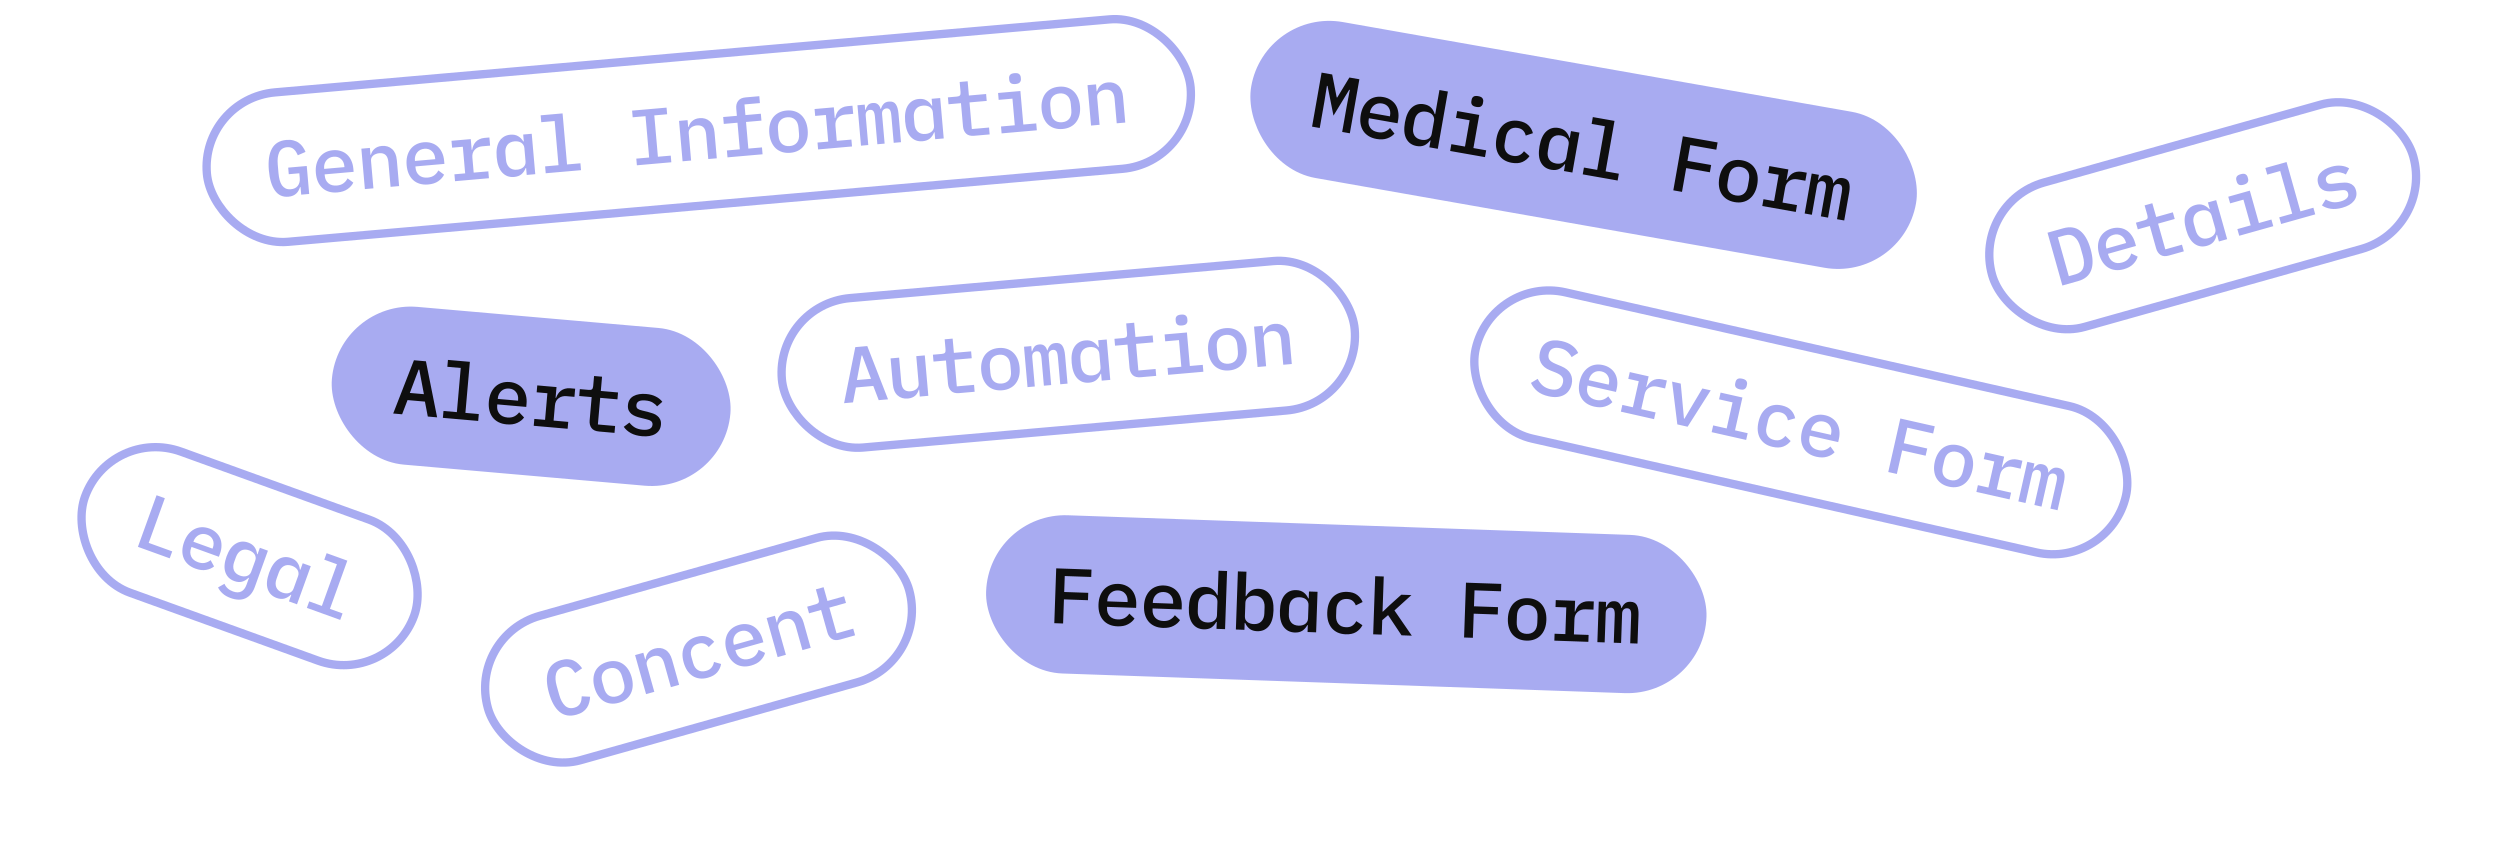 <svg width="600" height="204" viewBox="0 0 600 204" fill="none" xmlns="http://www.w3.org/2000/svg">
<rect x="48.083" y="23.739" width="237" height="36" rx="18" transform="rotate(-5 48.083 23.739)" stroke="#A8ABF1" stroke-width="2"/>
<path d="M72.132 44.913L72.001 44.924C71.911 45.197 71.796 45.466 71.655 45.731C71.525 45.982 71.35 46.212 71.128 46.421C70.919 46.629 70.656 46.803 70.341 46.944C70.025 47.086 69.654 47.175 69.228 47.212C67.862 47.332 66.784 46.839 65.993 45.734C65.202 44.629 64.713 43.012 64.527 40.882C64.332 38.652 64.577 36.914 65.264 35.667C65.95 34.42 67.107 33.725 68.736 33.583C69.375 33.527 69.94 33.566 70.431 33.7C70.936 33.832 71.37 34.034 71.734 34.305C72.098 34.564 72.41 34.884 72.67 35.265C72.93 35.634 73.148 36.031 73.324 36.458L71.482 37.263C71.356 36.983 71.22 36.724 71.073 36.484C70.924 36.232 70.748 36.014 70.542 35.83C70.349 35.645 70.116 35.507 69.843 35.418C69.583 35.327 69.271 35.297 68.908 35.329C67.993 35.409 67.36 35.824 67.009 36.575C66.67 37.311 66.553 38.281 66.658 39.484L66.84 41.57C66.893 42.171 66.985 42.718 67.117 43.212C67.248 43.705 67.43 44.125 67.662 44.471C67.906 44.803 68.2 45.055 68.543 45.227C68.899 45.398 69.314 45.462 69.791 45.421C70.555 45.354 71.118 45.077 71.479 44.591C71.852 44.092 72.007 43.485 71.945 42.77L71.841 41.587L69.304 41.809L69.166 40.23L73.62 39.84L74.207 46.549L72.29 46.717L72.132 44.913ZM80.966 46.185C80.227 46.25 79.552 46.189 78.942 46.002C78.333 45.816 77.808 45.521 77.369 45.117C76.93 44.714 76.577 44.215 76.31 43.619C76.042 43.012 75.874 42.319 75.806 41.543C75.739 40.766 75.784 40.055 75.942 39.41C76.113 38.764 76.373 38.205 76.723 37.732C77.084 37.246 77.537 36.859 78.079 36.572C78.623 36.284 79.239 36.111 79.928 36.05C80.604 35.991 81.228 36.056 81.8 36.246C82.371 36.423 82.87 36.708 83.295 37.1C83.721 37.492 84.06 37.974 84.312 38.545C84.576 39.115 84.74 39.757 84.802 40.472L84.87 41.242L77.916 41.85L77.944 42.17C78.011 42.934 78.304 43.54 78.823 43.987C79.341 44.421 80.019 44.602 80.859 44.528C81.485 44.473 82.006 44.295 82.421 43.994C82.848 43.679 83.18 43.283 83.416 42.808L84.793 43.824C84.516 44.416 84.057 44.936 83.414 45.384C82.784 45.83 81.968 46.097 80.966 46.185ZM80.064 37.61C79.701 37.642 79.368 37.734 79.066 37.887C78.776 38.038 78.529 38.243 78.324 38.501C78.131 38.745 77.985 39.029 77.887 39.353C77.79 39.678 77.757 40.028 77.79 40.403L77.801 40.535L82.669 40.109L82.652 39.921C82.585 39.157 82.313 38.569 81.835 38.156C81.368 37.73 80.778 37.548 80.064 37.61ZM87.572 45.38L86.724 35.683L88.772 35.504L88.917 37.157L89.011 37.149C89.089 36.89 89.194 36.641 89.325 36.402C89.466 36.15 89.643 35.932 89.854 35.75C90.065 35.555 90.316 35.394 90.608 35.267C90.9 35.141 91.246 35.06 91.647 35.025C92.624 34.94 93.441 35.19 94.099 35.776C94.756 36.363 95.136 37.245 95.239 38.422L95.785 44.661L93.736 44.841L93.217 38.902C93.082 37.361 92.344 36.649 91.004 36.767C90.741 36.79 90.487 36.85 90.243 36.947C89.998 37.031 89.781 37.151 89.593 37.307C89.405 37.462 89.257 37.652 89.15 37.876C89.056 38.098 89.021 38.348 89.045 38.623L89.621 45.201L87.572 45.38ZM102.75 44.279C102.011 44.344 101.337 44.283 100.727 44.096C100.118 43.91 99.593 43.615 99.154 43.212C98.715 42.808 98.362 42.309 98.095 41.714C97.827 41.106 97.659 40.413 97.591 39.637C97.523 38.86 97.568 38.149 97.727 37.504C97.897 36.858 98.158 36.298 98.508 35.826C98.869 35.34 99.321 34.953 99.864 34.666C100.407 34.379 101.023 34.205 101.712 34.144C102.389 34.085 103.013 34.151 103.585 34.34C104.156 34.518 104.654 34.802 105.08 35.194C105.506 35.586 105.845 36.068 106.097 36.639C106.361 37.209 106.525 37.852 106.587 38.566L106.654 39.336L99.701 39.944L99.729 40.264C99.796 41.028 100.089 41.634 100.608 42.081C101.125 42.515 101.804 42.696 102.643 42.622C103.27 42.567 103.791 42.389 104.206 42.088C104.633 41.773 104.965 41.378 105.201 40.903L106.577 41.918C106.301 42.511 105.841 43.03 105.199 43.478C104.569 43.925 103.753 44.191 102.75 44.279ZM101.849 35.704C101.485 35.736 101.153 35.828 100.85 35.981C100.561 36.133 100.313 36.337 100.109 36.595C99.915 36.839 99.77 37.123 99.672 37.447C99.574 37.772 99.542 38.122 99.575 38.497L99.586 38.629L104.453 38.203L104.437 38.015C104.37 37.251 104.098 36.663 103.62 36.25C103.153 35.824 102.563 35.642 101.849 35.704ZM109.062 41.833L111.637 41.608L111.078 35.219L108.503 35.444L108.358 33.79L112.981 33.386L113.207 35.96L113.319 35.95C113.377 35.605 113.474 35.268 113.61 34.94C113.745 34.613 113.928 34.325 114.159 34.078C114.389 33.818 114.679 33.603 115.031 33.434C115.381 33.252 115.8 33.139 116.289 33.096L117.454 32.994L117.625 34.949L115.708 35.117C114.956 35.182 114.362 35.462 113.926 35.954C113.488 36.434 113.302 37.05 113.368 37.802L113.685 41.429L117.199 41.121L117.344 42.775L109.207 43.487L109.062 41.833ZM126.269 40.328L126.156 40.338C125.919 40.952 125.578 41.449 125.131 41.829C124.684 42.196 124.103 42.411 123.389 42.474C122.249 42.573 121.303 42.227 120.552 41.434C119.801 40.641 119.352 39.406 119.205 37.727C119.058 36.048 119.286 34.753 119.888 33.842C120.49 32.931 121.361 32.425 122.501 32.326C123.215 32.263 123.825 32.38 124.331 32.677C124.835 32.961 125.257 33.385 125.597 33.948L125.71 33.938L125.565 32.285L127.613 32.106L128.462 41.803L126.413 41.982L126.269 40.328ZM124.088 40.727C124.389 40.701 124.667 40.639 124.924 40.54C125.18 40.442 125.402 40.309 125.59 40.141C125.777 39.973 125.918 39.778 126.012 39.555C126.117 39.319 126.157 39.05 126.131 38.749L125.848 35.517C125.822 35.216 125.736 34.965 125.593 34.763C125.46 34.547 125.287 34.373 125.073 34.24C124.86 34.108 124.618 34.015 124.348 33.963C124.079 33.911 123.794 33.898 123.493 33.924C122.716 33.992 122.136 34.283 121.751 34.796C121.38 35.308 121.228 35.959 121.297 36.748L121.435 38.327C121.504 39.116 121.766 39.731 122.222 40.171C122.689 40.61 123.311 40.795 124.088 40.727ZM130.828 39.929L134.042 39.648L133.114 29.049L129.901 29.33L129.756 27.676L135.018 27.216L136.09 39.469L139.303 39.188L139.448 40.841L130.973 41.583L130.828 39.929ZM152.851 39.669L152.712 38.071L155.794 37.802L154.925 27.879L151.843 28.149L151.704 26.552L159.972 25.828L160.112 27.425L157.03 27.695L157.898 37.618L160.98 37.348L161.12 38.945L152.851 39.669ZM163.819 38.709L162.97 29.012L165.019 28.833L165.164 30.487L165.258 30.479C165.336 30.219 165.44 29.97 165.571 29.732C165.713 29.479 165.89 29.262 166.101 29.079C166.311 28.884 166.562 28.723 166.854 28.597C167.146 28.47 167.492 28.389 167.893 28.354C168.87 28.269 169.688 28.519 170.345 29.106C171.002 29.692 171.382 30.574 171.485 31.752L172.031 37.991L169.983 38.17L169.463 32.231C169.328 30.691 168.591 29.979 167.25 30.096C166.987 30.119 166.734 30.179 166.49 30.276C166.245 30.361 166.028 30.481 165.839 30.636C165.651 30.791 165.503 30.981 165.397 31.205C165.303 31.428 165.268 31.677 165.292 31.953L165.867 38.53L163.819 38.709ZM174.454 36.112L177.555 35.841L176.996 29.452L173.707 29.739L173.562 28.086L176.851 27.798L176.698 26.05C176.634 25.323 176.783 24.717 177.145 24.231C177.505 23.732 178.111 23.446 178.963 23.371L182.233 23.085L182.378 24.739L178.676 25.063L178.899 27.619L182.601 27.295L182.746 28.948L179.044 29.272L179.603 35.662L182.873 35.376L183.017 37.029L174.598 37.766L174.454 36.112ZM189.682 36.674C188.968 36.736 188.313 36.674 187.716 36.486C187.131 36.297 186.619 36.001 186.18 35.598C185.753 35.193 185.406 34.687 185.138 34.079C184.87 33.471 184.702 32.779 184.634 32.002C184.566 31.226 184.612 30.515 184.77 29.87C184.928 29.225 185.182 28.666 185.532 28.194C185.895 27.72 186.347 27.34 186.89 27.052C187.446 26.764 188.081 26.588 188.795 26.526C189.509 26.463 190.158 26.526 190.743 26.715C191.34 26.903 191.852 27.199 192.279 27.603C192.718 28.007 193.071 28.512 193.339 29.12C193.607 29.728 193.775 30.42 193.843 31.197C193.911 31.974 193.866 32.684 193.707 33.33C193.549 33.975 193.289 34.534 192.926 35.008C192.576 35.48 192.124 35.86 191.568 36.149C191.025 36.436 190.397 36.611 189.682 36.674ZM189.541 35.057C190.293 34.992 190.868 34.714 191.267 34.225C191.678 33.722 191.843 33.019 191.764 32.117L191.636 30.651C191.557 29.749 191.273 29.093 190.782 28.681C190.303 28.256 189.688 28.076 188.936 28.142C188.184 28.208 187.603 28.492 187.193 28.995C186.794 29.484 186.634 30.18 186.713 31.082L186.841 32.548C186.92 33.45 187.199 34.114 187.678 34.539C188.168 34.95 188.789 35.123 189.541 35.057ZM196.201 34.21L198.775 33.984L198.216 27.595L195.642 27.82L195.497 26.166L200.12 25.762L200.345 28.337L200.458 28.327C200.516 27.981 200.613 27.644 200.748 27.317C200.884 26.989 201.067 26.702 201.298 26.454C201.528 26.194 201.818 25.98 202.169 25.81C202.52 25.628 202.939 25.515 203.428 25.473L204.593 25.371L204.764 27.325L202.847 27.493C202.095 27.559 201.501 27.838 201.064 28.331C200.627 28.811 200.441 29.427 200.507 30.178L200.824 33.805L204.338 33.498L204.483 35.152L196.346 35.864L196.201 34.21ZM206.637 34.963L205.788 25.266L207.536 25.113L207.646 26.372L207.74 26.364C207.854 25.938 208.036 25.568 208.287 25.256C208.55 24.942 208.944 24.763 209.471 24.717C209.984 24.672 210.391 24.781 210.692 25.045C211.005 25.296 211.22 25.662 211.338 26.144L211.413 26.137C211.55 25.684 211.762 25.293 212.049 24.965C212.334 24.624 212.772 24.428 213.361 24.376C214.112 24.311 214.655 24.528 214.989 25.029C215.336 25.529 215.554 26.287 215.643 27.301L216.24 34.123L214.492 34.276L213.918 27.717C213.859 27.041 213.737 26.584 213.552 26.348C213.366 26.099 213.092 25.991 212.728 26.022C212.402 26.051 212.137 26.188 211.931 26.433C211.737 26.665 211.659 27 211.697 27.438L212.312 34.467L210.564 34.62L209.99 28.061C209.931 27.384 209.809 26.928 209.624 26.692C209.451 26.442 209.183 26.333 208.819 26.364C208.481 26.394 208.209 26.531 208.003 26.777C207.809 27.008 207.731 27.343 207.769 27.782L208.384 34.81L206.637 34.963ZM224.3 31.751L224.187 31.761C223.95 32.375 223.609 32.872 223.162 33.252C222.715 33.62 222.134 33.834 221.42 33.897C220.28 33.997 219.334 33.65 218.583 32.858C217.832 32.065 217.383 30.829 217.236 29.15C217.089 27.471 217.317 26.176 217.919 25.265C218.521 24.354 219.392 23.849 220.532 23.749C221.246 23.686 221.856 23.804 222.362 24.1C222.866 24.384 223.288 24.808 223.628 25.372L223.741 25.362L223.596 23.708L225.645 23.529L226.493 33.226L224.445 33.405L224.3 31.751ZM222.119 32.151C222.42 32.124 222.698 32.062 222.955 31.964C223.212 31.866 223.433 31.733 223.621 31.565C223.808 31.397 223.949 31.201 224.043 30.979C224.148 30.742 224.188 30.474 224.162 30.173L223.879 26.941C223.853 26.64 223.768 26.389 223.624 26.186C223.491 25.971 223.318 25.797 223.104 25.664C222.891 25.531 222.649 25.439 222.38 25.386C222.11 25.334 221.825 25.321 221.524 25.348C220.747 25.416 220.167 25.706 219.782 26.22C219.411 26.732 219.259 27.383 219.328 28.172L219.466 29.75C219.535 30.54 219.798 31.154 220.253 31.594C220.72 32.033 221.342 32.218 222.119 32.151ZM233.815 32.585C232.963 32.66 232.317 32.489 231.876 32.073C231.435 31.645 231.182 31.067 231.119 30.341L230.63 24.759L227.642 25.021L227.498 23.367L229.621 23.181C229.985 23.149 230.235 23.058 230.374 22.907C230.511 22.743 230.563 22.474 230.53 22.098L230.318 19.674L232.235 19.506L232.534 22.926L236.668 22.564L236.813 24.218L232.679 24.58L233.238 30.969L237.372 30.608L237.517 32.261L233.815 32.585ZM243.723 20.167C243.197 20.213 242.818 20.139 242.586 19.945C242.367 19.749 242.244 19.495 242.216 19.182L242.182 18.787C242.155 18.474 242.232 18.202 242.414 17.972C242.608 17.74 242.962 17.602 243.476 17.557C244.002 17.511 244.374 17.585 244.593 17.781C244.825 17.975 244.955 18.229 244.982 18.542L245.017 18.937C245.044 19.25 244.96 19.523 244.766 19.754C244.584 19.985 244.237 20.122 243.723 20.167ZM240.24 30.357L243.548 30.067L242.989 23.678L239.681 23.967L239.536 22.314L244.892 21.845L245.596 29.888L248.697 29.617L248.841 31.271L240.385 32.011L240.24 30.357ZM255.037 30.956C254.322 31.018 253.667 30.956 253.07 30.768C252.485 30.579 251.973 30.283 251.534 29.88C251.107 29.476 250.76 28.969 250.492 28.362C250.224 27.754 250.056 27.061 249.988 26.285C249.92 25.508 249.966 24.797 250.124 24.152C250.282 23.507 250.536 22.948 250.886 22.476C251.249 22.002 251.701 21.622 252.244 21.334C252.8 21.046 253.435 20.87 254.149 20.808C254.863 20.745 255.512 20.809 256.097 20.997C256.694 21.185 257.206 21.481 257.633 21.886C258.072 22.289 258.425 22.794 258.693 23.402C258.961 24.01 259.129 24.702 259.197 25.479C259.265 26.256 259.22 26.967 259.061 27.612C258.903 28.257 258.643 28.816 258.28 29.29C257.93 29.762 257.478 30.143 256.922 30.431C256.379 30.718 255.751 30.893 255.037 30.956ZM254.895 29.34C255.647 29.274 256.222 28.996 256.621 28.507C257.032 28.004 257.197 27.302 257.119 26.399L256.99 24.934C256.911 24.032 256.627 23.375 256.136 22.963C255.657 22.538 255.042 22.358 254.29 22.424C253.538 22.49 252.957 22.774 252.547 23.277C252.148 23.767 251.988 24.462 252.067 25.364L252.195 26.83C252.274 27.732 252.553 28.396 253.032 28.821C253.522 29.233 254.143 29.405 254.895 29.34ZM261.85 30.133L261.002 20.436L263.05 20.256L263.195 21.91L263.289 21.902C263.367 21.643 263.471 21.394 263.602 21.155C263.744 20.903 263.921 20.685 264.132 20.503C264.342 20.308 264.593 20.147 264.885 20.02C265.177 19.894 265.523 19.813 265.924 19.778C266.901 19.692 267.719 19.943 268.376 20.529C269.033 21.115 269.413 21.997 269.516 23.175L270.062 29.414L268.014 29.593L267.494 23.655C267.36 22.114 266.622 21.402 265.281 21.519C265.018 21.542 264.765 21.602 264.521 21.7C264.276 21.784 264.059 21.904 263.87 22.059C263.682 22.215 263.535 22.404 263.428 22.628C263.334 22.851 263.299 23.1 263.323 23.376L263.898 29.953L261.85 30.133Z" fill="#A8ABF1"/>
<rect x="186.083" y="73.111" width="138" height="36" rx="18" transform="rotate(-5 186.083 73.111)" stroke="#A8ABF1" stroke-width="2"/>
<path d="M210.891 96.036L209.59 92.628L205.418 92.993L204.727 96.575L202.585 96.763L205.271 83.31L208.146 83.058L213.128 95.84L210.891 96.036ZM206.923 85.305L206.772 85.319L205.659 91.21L209.042 90.915L206.923 85.305ZM220.605 93.52L220.511 93.528C220.433 93.787 220.323 94.043 220.181 94.295C220.05 94.534 219.88 94.751 219.67 94.946C219.459 95.129 219.207 95.283 218.915 95.41C218.623 95.536 218.277 95.617 217.876 95.652C216.899 95.738 216.081 95.487 215.424 94.901C214.767 94.314 214.387 93.433 214.284 92.255L213.738 86.016L215.786 85.837L216.306 91.775C216.441 93.316 217.178 94.028 218.519 93.91C218.782 93.888 219.036 93.834 219.281 93.749C219.525 93.652 219.741 93.526 219.93 93.371C220.118 93.215 220.26 93.032 220.355 92.822C220.462 92.598 220.502 92.342 220.477 92.054L219.902 85.476L221.95 85.297L222.798 94.994L220.75 95.173L220.605 93.52ZM230.214 94.345C229.362 94.42 228.716 94.249 228.276 93.833C227.834 93.405 227.582 92.827 227.518 92.101L227.03 86.519L224.042 86.781L223.897 85.127L226.021 84.941C226.384 84.909 226.635 84.818 226.773 84.667C226.91 84.504 226.963 84.234 226.93 83.858L226.718 81.434L228.634 81.266L228.934 84.686L233.068 84.325L233.213 85.978L229.078 86.34L229.637 92.729L233.772 92.368L233.916 94.022L230.214 94.345ZM240.544 93.669C239.83 93.731 239.174 93.669 238.577 93.481C237.992 93.293 237.48 92.996 237.041 92.593C236.614 92.189 236.267 91.682 235.999 91.075C235.731 90.467 235.564 89.775 235.496 88.998C235.428 88.221 235.473 87.51 235.631 86.865C235.789 86.22 236.043 85.661 236.393 85.189C236.756 84.715 237.209 84.335 237.751 84.047C238.307 83.759 238.942 83.583 239.656 83.521C240.37 83.458 241.019 83.522 241.604 83.71C242.201 83.898 242.713 84.194 243.14 84.599C243.579 85.002 243.933 85.507 244.2 86.115C244.468 86.723 244.636 87.415 244.704 88.192C244.772 88.969 244.727 89.68 244.569 90.325C244.41 90.97 244.15 91.529 243.788 92.003C243.438 92.475 242.985 92.856 242.429 93.144C241.886 93.431 241.258 93.606 240.544 93.669ZM240.402 92.053C241.154 91.987 241.729 91.709 242.128 91.22C242.539 90.717 242.705 90.014 242.626 89.112L242.497 87.647C242.419 86.745 242.134 86.088 241.643 85.676C241.164 85.251 240.549 85.071 239.797 85.137C239.046 85.203 238.464 85.487 238.054 85.99C237.655 86.48 237.495 87.175 237.574 88.077L237.702 89.543C237.781 90.445 238.06 91.109 238.539 91.534C239.03 91.946 239.651 92.118 240.402 92.053ZM246.605 92.911L245.757 83.214L247.505 83.061L247.615 84.321L247.709 84.312C247.823 83.886 248.005 83.516 248.256 83.204C248.519 82.891 248.913 82.711 249.439 82.665C249.953 82.62 250.36 82.73 250.661 82.994C250.973 83.244 251.189 83.61 251.306 84.092L251.382 84.086C251.519 83.632 251.731 83.241 252.018 82.913C252.303 82.572 252.741 82.376 253.33 82.325C254.081 82.259 254.624 82.477 254.958 82.978C255.305 83.477 255.523 84.235 255.612 85.249L256.208 92.071L254.461 92.224L253.887 85.665C253.828 84.989 253.706 84.532 253.521 84.296C253.335 84.047 253.06 83.939 252.697 83.971C252.371 83.999 252.106 84.136 251.9 84.381C251.706 84.613 251.628 84.948 251.666 85.386L252.281 92.415L250.533 92.568L249.959 86.009C249.9 85.333 249.778 84.876 249.593 84.64C249.42 84.39 249.152 84.281 248.788 84.313C248.45 84.342 248.178 84.48 247.972 84.725C247.778 84.957 247.7 85.291 247.738 85.73L248.353 92.758L246.605 92.911ZM264.269 89.7L264.156 89.71C263.919 90.323 263.578 90.82 263.131 91.2C262.684 91.568 262.103 91.783 261.389 91.845C260.249 91.945 259.303 91.598 258.552 90.806C257.801 90.013 257.352 88.777 257.205 87.098C257.058 85.42 257.286 84.125 257.888 83.213C258.49 82.302 259.361 81.797 260.501 81.697C261.215 81.635 261.825 81.752 262.331 82.048C262.835 82.332 263.257 82.756 263.597 83.32L263.71 83.31L263.565 81.656L265.613 81.477L266.462 91.174L264.413 91.353L264.269 89.7ZM262.088 90.099C262.389 90.072 262.667 90.01 262.924 89.912C263.18 89.814 263.402 89.681 263.59 89.513C263.777 89.345 263.918 89.15 264.012 88.927C264.117 88.69 264.157 88.422 264.131 88.121L263.848 84.889C263.822 84.588 263.736 84.337 263.593 84.135C263.46 83.919 263.287 83.745 263.073 83.612C262.86 83.479 262.618 83.387 262.348 83.335C262.079 83.282 261.794 83.269 261.493 83.296C260.716 83.364 260.136 83.654 259.751 84.168C259.38 84.68 259.228 85.331 259.297 86.12L259.435 87.699C259.504 88.488 259.766 89.103 260.222 89.542C260.689 89.981 261.311 90.167 262.088 90.099ZM273.784 90.534C272.932 90.608 272.285 90.437 271.845 90.021C271.404 89.593 271.151 89.015 271.088 88.289L270.599 82.707L267.611 82.969L267.467 81.315L269.59 81.129C269.953 81.097 270.204 81.006 270.343 80.855C270.48 80.692 270.532 80.422 270.499 80.046L270.287 77.622L272.204 77.454L272.503 80.874L276.637 80.513L276.782 82.166L272.648 82.528L273.207 88.918L277.341 88.556L277.486 90.21L273.784 90.534ZM283.692 78.115C283.166 78.162 282.787 78.087 282.555 77.893C282.336 77.698 282.213 77.443 282.185 77.13L282.151 76.735C282.123 76.422 282.201 76.15 282.382 75.92C282.577 75.688 282.931 75.55 283.444 75.505C283.971 75.459 284.343 75.534 284.562 75.729C284.794 75.923 284.924 76.177 284.951 76.49L284.985 76.885C285.013 77.198 284.929 77.471 284.735 77.702C284.553 77.933 284.205 78.071 283.692 78.115ZM280.209 88.305L283.516 88.016L282.957 81.626L279.65 81.915L279.505 80.262L284.861 79.793L285.565 87.836L288.666 87.565L288.81 89.219L280.354 89.959L280.209 88.305ZM295.005 88.904C294.291 88.967 293.636 88.904 293.039 88.716C292.454 88.528 291.942 88.232 291.503 87.828C291.076 87.424 290.729 86.918 290.461 86.31C290.193 85.702 290.025 85.01 289.957 84.233C289.889 83.456 289.934 82.745 290.093 82.1C290.251 81.455 290.505 80.896 290.855 80.424C291.217 79.95 291.67 79.57 292.213 79.282C292.769 78.994 293.403 78.819 294.118 78.756C294.832 78.694 295.481 78.757 296.066 78.945C296.663 79.133 297.175 79.429 297.601 79.834C298.041 80.237 298.394 80.743 298.662 81.35C298.93 81.958 299.098 82.651 299.166 83.427C299.234 84.204 299.189 84.915 299.03 85.56C298.872 86.205 298.612 86.764 298.249 87.238C297.899 87.71 297.447 88.091 296.891 88.379C296.348 88.667 295.72 88.842 295.005 88.904ZM294.864 87.288C295.616 87.222 296.191 86.945 296.59 86.455C297.001 85.952 297.166 85.25 297.087 84.348L296.959 82.882C296.88 81.98 296.596 81.323 296.105 80.911C295.626 80.486 295.011 80.306 294.259 80.372C293.507 80.438 292.926 80.722 292.516 81.225C292.117 81.715 291.957 82.411 292.036 83.313L292.164 84.778C292.243 85.68 292.522 86.344 293.001 86.769C293.491 87.181 294.112 87.354 294.864 87.288ZM301.819 88.081L300.97 78.384L303.019 78.205L303.164 79.858L303.258 79.85C303.336 79.591 303.44 79.342 303.571 79.103C303.713 78.851 303.89 78.633 304.101 78.451C304.311 78.256 304.562 78.095 304.854 77.968C305.146 77.842 305.492 77.761 305.893 77.726C306.87 77.64 307.688 77.891 308.345 78.477C309.002 79.064 309.382 79.945 309.485 81.123L310.031 87.362L307.983 87.541L307.463 81.603C307.328 80.062 306.591 79.35 305.25 79.468C304.987 79.49 304.734 79.551 304.49 79.648C304.245 79.732 304.028 79.852 303.839 80.007C303.651 80.163 303.503 80.353 303.397 80.576C303.303 80.799 303.268 81.049 303.292 81.324L303.867 87.902L301.819 88.081Z" fill="#A8ABF1"/>
<rect x="112.233" y="152.67" width="105" height="36" rx="18" transform="rotate(-15.713 112.233 152.67)" stroke="#A8ABF1" stroke-width="2"/>
<path d="M138.353 171.527C136.743 171.98 135.384 171.748 134.277 170.832C133.182 169.912 132.34 168.405 131.751 166.31C131.162 164.216 131.094 162.491 131.549 161.135C132.016 159.775 133.054 158.869 134.664 158.416C135.282 158.242 135.838 158.177 136.334 158.221C136.838 158.249 137.295 158.362 137.703 158.561C138.108 158.747 138.474 159.003 138.801 159.329C139.137 159.64 139.439 159.993 139.707 160.388L138.046 161.521C137.868 161.258 137.682 161.016 137.489 160.796C137.297 160.576 137.084 160.4 136.852 160.27C136.619 160.139 136.36 160.055 136.075 160.018C135.802 159.977 135.484 160.008 135.121 160.11C134.225 160.362 133.669 160.891 133.451 161.697C133.23 162.491 133.283 163.469 133.61 164.631L134.213 166.774C134.54 167.936 135.007 168.804 135.612 169.378C136.215 169.94 136.964 170.095 137.86 169.843C138.223 169.741 138.51 169.602 138.722 169.425C138.945 169.244 139.122 169.037 139.253 168.805C139.383 168.572 139.473 168.312 139.523 168.023C139.572 167.735 139.605 167.432 139.62 167.114L141.628 167.216C141.605 167.692 141.533 168.157 141.412 168.609C141.3 169.045 141.121 169.455 140.876 169.838C140.627 170.208 140.297 170.543 139.885 170.841C139.481 171.125 138.97 171.353 138.353 171.527ZM148.515 168.668C147.825 168.862 147.169 168.923 146.548 168.849C145.938 168.773 145.38 168.577 144.873 168.262C144.379 167.944 143.944 167.511 143.568 166.964C143.191 166.416 142.898 165.767 142.687 165.017C142.475 164.266 142.388 163.559 142.423 162.896C142.459 162.233 142.604 161.637 142.861 161.107C143.129 160.575 143.503 160.117 143.983 159.733C144.475 159.347 145.066 159.056 145.756 158.862C146.446 158.668 147.096 158.609 147.706 158.686C148.327 158.759 148.885 158.955 149.38 159.273C149.886 159.588 150.328 160.019 150.704 160.566C151.08 161.114 151.374 161.763 151.585 162.513C151.796 163.264 151.884 163.971 151.848 164.634C151.813 165.297 151.661 165.895 151.393 166.428C151.137 166.957 150.762 167.415 150.27 167.802C149.79 168.185 149.205 168.474 148.515 168.668ZM148.076 167.106C148.802 166.902 149.316 166.522 149.617 165.967C149.927 165.397 149.959 164.676 149.714 163.804L149.315 162.388C149.07 161.516 148.668 160.924 148.11 160.61C147.56 160.282 146.922 160.219 146.196 160.424C145.469 160.628 144.951 161.016 144.641 161.586C144.34 162.141 144.312 162.855 144.558 163.726L144.956 165.143C145.201 166.014 145.599 166.614 146.148 166.943C146.707 167.256 147.349 167.311 148.076 167.106ZM155.057 166.593L152.42 157.222L154.4 156.665L154.849 158.264L154.94 158.238C154.969 157.969 155.025 157.705 155.109 157.446C155.202 157.171 155.335 156.925 155.509 156.706C155.679 156.475 155.896 156.271 156.159 156.092C156.422 155.914 156.748 155.77 157.135 155.661C158.079 155.395 158.929 155.489 159.684 155.943C160.439 156.397 160.976 157.193 161.296 158.331L162.992 164.36L161.013 164.917L159.399 159.179C158.98 157.689 158.122 157.127 156.827 157.492C156.573 157.563 156.335 157.669 156.113 157.81C155.888 157.939 155.697 158.097 155.541 158.284C155.385 158.472 155.275 158.686 155.212 158.926C155.161 159.162 155.173 159.414 155.248 159.68L157.036 166.036L155.057 166.593ZM169.911 162.649C169.209 162.846 168.547 162.908 167.925 162.835C167.316 162.758 166.758 162.563 166.251 162.248C165.756 161.93 165.321 161.497 164.945 160.95C164.581 160.399 164.293 159.748 164.082 158.997C163.871 158.247 163.777 157.542 163.801 156.882C163.836 156.219 163.982 155.622 164.238 155.093C164.506 154.56 164.88 154.102 165.36 153.719C165.853 153.332 166.444 153.042 167.134 152.848C168.102 152.575 168.935 152.563 169.632 152.811C170.341 153.056 170.933 153.464 171.407 154.036L170.099 155.306C169.806 154.918 169.449 154.646 169.027 154.491C168.616 154.332 168.138 154.329 167.594 154.482C166.843 154.693 166.327 155.087 166.044 155.663C165.759 156.226 165.722 156.884 165.933 157.634L166.372 159.196C166.58 159.934 166.954 160.476 167.495 160.82C168.036 161.164 168.694 161.227 169.469 161.009C170.05 160.846 170.485 160.58 170.773 160.211C171.074 159.839 171.268 159.393 171.356 158.871L173.06 159.352C172.941 160.091 172.632 160.76 172.134 161.357C171.632 161.942 170.891 162.373 169.911 162.649ZM180.291 159.728C179.577 159.929 178.903 159.995 178.269 159.925C177.635 159.855 177.065 159.663 176.558 159.348C176.052 159.033 175.612 158.608 175.239 158.073C174.863 157.526 174.57 156.877 174.359 156.126C174.147 155.375 174.06 154.668 174.095 154.005C174.143 153.339 174.295 152.741 174.551 152.211C174.815 151.667 175.188 151.202 175.668 150.819C176.148 150.436 176.721 150.151 177.387 149.963C178.04 149.779 178.666 149.727 179.263 149.808C179.857 149.876 180.4 150.063 180.891 150.369C181.382 150.675 181.805 151.085 182.158 151.6C182.524 152.111 182.804 152.711 182.998 153.401L183.208 154.146L176.489 156.036L176.576 156.345C176.784 157.083 177.184 157.624 177.777 157.967C178.366 158.297 179.066 158.348 179.878 158.12C180.483 157.95 180.962 157.678 181.314 157.305C181.675 156.916 181.927 156.466 182.071 155.955L183.612 156.697C183.451 157.331 183.096 157.927 182.548 158.486C182.012 159.042 181.259 159.456 180.291 159.728ZM177.811 151.47C177.46 151.569 177.15 151.722 176.881 151.928C176.625 152.131 176.42 152.378 176.267 152.669C176.122 152.945 176.032 153.251 175.996 153.588C175.96 153.925 175.993 154.275 176.096 154.638L176.131 154.765L180.835 153.442L180.783 153.26C180.576 152.522 180.199 151.994 179.652 151.677C179.115 151.345 178.501 151.276 177.811 151.47ZM186.633 157.709L183.996 148.339L185.976 147.782L186.425 149.38L186.516 149.354C186.545 149.085 186.601 148.821 186.685 148.562C186.778 148.288 186.911 148.041 187.085 147.823C187.255 147.592 187.472 147.387 187.735 147.209C187.998 147.03 188.324 146.886 188.711 146.777C189.655 146.512 190.505 146.606 191.26 147.06C192.015 147.514 192.552 148.31 192.872 149.448L194.568 155.477L192.589 156.033L190.975 150.295C190.556 148.806 189.698 148.244 188.403 148.608C188.149 148.68 187.911 148.786 187.689 148.926C187.464 149.055 187.273 149.213 187.117 149.401C186.961 149.589 186.851 149.802 186.788 150.042C186.737 150.279 186.749 150.53 186.824 150.796L188.612 157.152L186.633 157.709ZM201.643 153.486C200.82 153.718 200.154 153.67 199.644 153.343C199.13 153.004 198.775 152.484 198.577 151.782L197.06 146.388L194.172 147.201L193.723 145.602L195.775 145.025C196.126 144.926 196.355 144.79 196.463 144.616C196.568 144.43 196.569 144.155 196.467 143.792L195.807 141.449L197.66 140.928L198.59 144.233L202.585 143.109L203.034 144.707L199.039 145.831L200.776 152.006L204.771 150.882L205.221 152.48L201.643 153.486Z" fill="#A8ABF1"/>
<rect x="473.233" y="48.67" width="105" height="36" rx="18" transform="rotate(-15.713 473.233 48.67)" stroke="#A8ABF1" stroke-width="2"/>
<path d="M491.404 55.85L495.181 54.787C496.803 54.331 498.153 54.532 499.231 55.392C500.321 56.248 501.157 57.711 501.74 59.781C502.322 61.851 502.371 63.536 501.888 64.835C501.416 66.13 500.369 67.006 498.747 67.463L494.97 68.525L491.404 55.85ZM498.15 65.828C499.082 65.565 499.685 65.062 499.959 64.319C500.242 63.56 500.22 62.599 499.893 61.437L499.301 59.331C498.974 58.169 498.493 57.343 497.86 56.855C497.234 56.352 496.456 56.231 495.524 56.494L493.889 56.953L496.515 66.287L498.15 65.828ZM509.715 64.612C509.001 64.813 508.327 64.878 507.693 64.808C507.059 64.739 506.489 64.546 505.982 64.231C505.476 63.917 505.036 63.492 504.663 62.956C504.287 62.409 503.994 61.76 503.783 61.009C503.571 60.259 503.484 59.552 503.519 58.889C503.567 58.222 503.718 57.624 503.975 57.095C504.239 56.55 504.612 56.086 505.092 55.703C505.572 55.319 506.145 55.034 506.811 54.847C507.464 54.663 508.09 54.611 508.687 54.691C509.281 54.759 509.824 54.946 510.315 55.252C510.806 55.558 511.229 55.968 511.582 56.483C511.948 56.994 512.228 57.595 512.422 58.285L512.632 59.029L505.913 60.92L506 61.228C506.207 61.967 506.608 62.507 507.201 62.85C507.79 63.181 508.49 63.232 509.302 63.004C509.907 62.833 510.386 62.562 510.738 62.188C511.099 61.799 511.351 61.349 511.495 60.839L513.036 61.581C512.875 62.214 512.52 62.81 511.972 63.37C511.436 63.925 510.683 64.34 509.715 64.612ZM507.235 56.354C506.884 56.453 506.574 56.605 506.305 56.812C506.049 57.014 505.844 57.261 505.691 57.553C505.546 57.828 505.456 58.135 505.42 58.471C505.384 58.808 505.417 59.158 505.519 59.521L505.555 59.648L510.259 58.325L510.207 58.144C510 57.405 509.623 56.878 509.076 56.561C508.539 56.229 507.925 56.16 507.235 56.354ZM520.542 61.331C519.719 61.562 519.052 61.515 518.542 61.188C518.029 60.849 517.673 60.328 517.476 59.626L515.958 54.233L513.071 55.045L512.621 53.447L514.673 52.87C515.025 52.771 515.254 52.635 515.362 52.461C515.466 52.275 515.467 52 515.365 51.637L514.706 49.294L516.558 48.773L517.488 52.078L521.483 50.954L521.933 52.552L517.938 53.676L519.675 59.85L523.67 58.726L524.119 60.324L520.542 61.331ZM532.089 56.358L531.98 56.388C531.861 57.036 531.618 57.587 531.25 58.044C530.879 58.488 530.348 58.807 529.658 59.001C528.556 59.311 527.563 59.147 526.677 58.507C525.792 57.868 525.121 56.737 524.665 55.115C524.208 53.493 524.191 52.178 524.613 51.171C525.035 50.164 525.797 49.505 526.899 49.195C527.589 49.001 528.21 49.003 528.762 49.2C529.311 49.386 529.804 49.724 530.243 50.214L530.352 50.184L529.902 48.586L531.881 48.029L534.518 57.399L532.538 57.956L532.089 56.358ZM530.02 57.155C530.311 57.073 530.573 56.961 530.807 56.816C531.041 56.672 531.234 56.5 531.387 56.3C531.54 56.101 531.641 55.883 531.693 55.646C531.752 55.394 531.741 55.123 531.66 54.832L530.781 51.709C530.699 51.418 530.569 51.187 530.39 51.015C530.219 50.828 530.017 50.689 529.783 50.598C529.548 50.508 529.293 50.462 529.019 50.461C528.744 50.459 528.461 50.5 528.171 50.581C527.42 50.793 526.904 51.186 526.622 51.762C526.352 52.334 526.324 53.002 526.538 53.765L526.968 55.29C527.182 56.053 527.554 56.608 528.083 56.956C528.624 57.3 529.27 57.366 530.02 57.155ZM538.494 44.326C537.986 44.469 537.6 44.467 537.336 44.319C537.085 44.167 536.916 43.941 536.831 43.638L536.724 43.257C536.639 42.954 536.664 42.672 536.8 42.412C536.948 42.148 537.27 41.947 537.766 41.807C538.275 41.664 538.655 41.668 538.906 41.819C539.17 41.967 539.344 42.193 539.43 42.495L539.537 42.877C539.622 43.179 539.591 43.462 539.443 43.726C539.307 43.986 538.991 44.186 538.494 44.326ZM536.966 54.985L540.163 54.086L538.425 47.912L535.229 48.811L534.78 47.213L539.955 45.757L542.142 53.529L545.138 52.686L545.588 54.284L537.416 56.583L536.966 54.985ZM547.02 52.157L550.125 51.283L547.243 41.042L544.138 41.915L543.689 40.317L548.773 38.887L552.104 50.727L555.21 49.853L555.659 51.451L547.469 53.755L547.02 52.157ZM562.16 49.857C561.143 50.143 560.219 50.227 559.389 50.108C558.571 49.985 557.861 49.715 557.26 49.296L558.17 47.864C558.707 48.196 559.264 48.412 559.841 48.511C560.426 48.594 561.07 48.537 561.772 48.34C562.414 48.159 562.898 47.906 563.224 47.579C563.562 47.248 563.666 46.853 563.537 46.393C563.482 46.199 563.4 46.046 563.29 45.934C563.18 45.821 563.046 45.741 562.889 45.694C562.732 45.646 562.556 45.624 562.361 45.627C562.178 45.626 561.986 45.641 561.786 45.671L560.23 45.854C559.853 45.907 559.462 45.933 559.056 45.929C558.65 45.926 558.268 45.87 557.911 45.761C557.563 45.637 557.248 45.445 556.965 45.185C556.695 44.921 556.492 44.547 556.356 44.063C556.087 43.107 556.245 42.278 556.832 41.577C557.431 40.873 558.33 40.353 559.528 40.015C560.4 39.77 561.188 39.692 561.892 39.781C562.606 39.855 563.239 40.062 563.792 40.403L563.011 41.877C562.691 41.667 562.274 41.51 561.761 41.406C561.245 41.289 560.618 41.335 559.88 41.543C558.56 41.914 558.018 42.518 558.253 43.353C558.365 43.752 558.583 43.992 558.905 44.071C559.237 44.134 559.603 44.136 560.004 44.075L561.56 43.892C561.952 43.847 562.343 43.822 562.734 43.817C563.136 43.808 563.512 43.866 563.86 43.99C564.217 44.098 564.531 44.284 564.801 44.548C565.083 44.808 565.293 45.181 565.429 45.665C565.695 46.609 565.535 47.458 564.95 48.21C564.373 48.947 563.443 49.496 562.16 49.857Z" fill="#A8ABF1"/>
<rect x="26.512" y="102.28" width="84" height="36" rx="18" transform="rotate(19.863 26.512 102.28)" stroke="#A8ABF1" stroke-width="2"/>
<path d="M33.101 131.242L37.575 118.858L39.562 119.576L35.691 130.292L41.333 132.331L40.73 133.998L33.101 131.242ZM46.909 136.471C46.211 136.219 45.625 135.88 45.15 135.455C44.675 135.029 44.324 134.541 44.095 133.99C43.866 133.44 43.755 132.838 43.764 132.186C43.776 131.522 43.915 130.823 44.18 130.09C44.445 129.357 44.785 128.73 45.2 128.212C45.626 127.697 46.097 127.299 46.614 127.018C47.146 126.729 47.719 126.568 48.332 126.535C48.946 126.503 49.578 126.604 50.228 126.839C50.867 127.07 51.406 127.392 51.845 127.805C52.289 128.205 52.621 128.673 52.843 129.208C53.064 129.743 53.169 130.322 53.157 130.946C53.158 131.575 53.036 132.226 52.792 132.9L52.53 133.628L45.965 131.256L45.856 131.558C45.595 132.279 45.606 132.952 45.889 133.576C46.176 134.187 46.716 134.637 47.509 134.923C48.1 135.136 48.648 135.194 49.151 135.095C49.671 134.989 50.138 134.77 50.552 134.438L51.374 135.938C50.874 136.359 50.239 136.638 49.468 136.774C48.708 136.914 47.855 136.813 46.909 136.471ZM49.696 128.312C49.353 128.188 49.013 128.132 48.674 128.143C48.348 128.159 48.037 128.241 47.743 128.389C47.465 128.529 47.214 128.725 46.989 128.978C46.763 129.231 46.587 129.535 46.459 129.89L46.414 130.014L51.009 131.674L51.073 131.497C51.334 130.775 51.334 130.127 51.074 129.552C50.83 128.969 50.371 128.555 49.696 128.312ZM61.143 140.911C60.668 142.224 59.932 143.115 58.934 143.583C57.936 144.052 56.739 144.034 55.343 143.53C54.527 143.235 53.88 142.861 53.402 142.407C52.919 141.966 52.563 141.489 52.333 140.978L53.871 140.11C54.251 140.982 54.926 141.594 55.896 141.944C56.7 142.235 57.374 142.238 57.918 141.953C58.458 141.68 58.871 141.147 59.158 140.355L59.754 138.705L59.647 138.666C59.17 139.136 58.649 139.449 58.084 139.606C57.524 139.751 56.906 139.702 56.232 139.458C55.156 139.069 54.441 138.363 54.089 137.34C53.741 136.305 53.836 135.042 54.374 133.552C54.908 132.074 55.638 131.054 56.563 130.492C57.492 129.918 58.495 129.826 59.572 130.215C60.246 130.458 60.75 130.821 61.084 131.303C61.422 131.773 61.627 132.335 61.698 132.989L61.805 133.027L62.369 131.466L64.303 132.165L61.143 140.911ZM57.607 138.15C57.891 138.253 58.17 138.313 58.444 138.332C58.718 138.351 58.975 138.323 59.216 138.25C59.456 138.176 59.666 138.058 59.845 137.895C60.041 137.725 60.19 137.498 60.292 137.214L61.266 134.518C61.369 134.234 61.397 133.97 61.352 133.726C61.322 133.475 61.238 133.244 61.1 133.034C60.962 132.823 60.782 132.638 60.559 132.477C60.337 132.316 60.083 132.185 59.8 132.082C59.066 131.817 58.417 131.837 57.853 132.141C57.304 132.438 56.893 132.965 56.62 133.721L56.203 134.875C55.934 135.62 55.913 136.288 56.141 136.878C56.385 137.461 56.874 137.885 57.607 138.15ZM69.909 142.775L69.802 142.736C69.33 143.194 68.811 143.501 68.246 143.658C67.685 143.803 67.068 143.754 66.394 143.511C65.317 143.122 64.605 142.41 64.257 141.375C63.909 140.34 64.021 139.03 64.594 137.445C65.166 135.86 65.917 134.78 66.847 134.207C67.776 133.633 68.779 133.541 69.855 133.93C70.529 134.173 71.033 134.536 71.367 135.018C71.706 135.488 71.91 136.05 71.982 136.704L72.088 136.742L72.652 135.181L74.586 135.88L71.279 145.035L69.345 144.336L69.909 142.775ZM67.763 142.22C68.046 142.323 68.325 142.383 68.599 142.402C68.874 142.421 69.131 142.393 69.371 142.32C69.612 142.246 69.822 142.128 70.001 141.965C70.196 141.795 70.345 141.568 70.447 141.284L71.55 138.233C71.652 137.949 71.681 137.685 71.635 137.441C71.606 137.19 71.522 136.959 71.384 136.749C71.246 136.538 71.066 136.353 70.843 136.192C70.62 136.032 70.367 135.9 70.083 135.797C69.35 135.532 68.701 135.552 68.136 135.856C67.583 136.165 67.172 136.691 66.903 137.437L66.365 138.927C66.096 139.672 66.075 140.34 66.303 140.93C66.543 141.525 67.029 141.955 67.763 142.22ZM74.213 144.33L77.247 145.426L80.862 135.419L77.828 134.323L78.392 132.762L83.36 134.557L79.181 146.124L82.215 147.221L81.651 148.782L73.649 145.891L74.213 144.33Z" fill="#A8ABF1"/>
<rect x="304.41" y="3.158" width="160" height="36" rx="18" transform="rotate(10 304.41 3.158)" fill="#A8ABF1"/>
<rect x="304.41" y="3.158" width="160" height="36" rx="18" transform="rotate(10 304.41 3.158)" stroke="#A8ABF1" stroke-width="2"/>
<path d="M323.217 25.462L323.961 21.571L323.812 21.545L320.035 27.756L318.61 20.628L318.462 20.601L317.83 24.512L316.736 30.717L314.896 30.393L317.183 17.426L319.728 17.875L320.808 23.371L320.938 23.394L323.852 18.602L326.249 19.024L323.962 31.992L322.123 31.667L323.217 25.462ZM330.362 33.35C329.631 33.221 328.996 32.988 328.455 32.65C327.915 32.312 327.484 31.891 327.164 31.388C326.845 30.884 326.633 30.311 326.529 29.667C326.428 29.01 326.445 28.298 326.58 27.53C326.716 26.762 326.943 26.087 327.263 25.505C327.595 24.925 327.991 24.453 328.452 24.087C328.927 23.711 329.464 23.454 330.062 23.317C330.661 23.18 331.301 23.172 331.982 23.292C332.651 23.41 333.237 23.634 333.741 23.966C334.246 24.285 334.654 24.689 334.964 25.178C335.274 25.666 335.476 26.219 335.572 26.836C335.68 27.456 335.671 28.118 335.547 28.824L335.412 29.586L328.539 28.374L328.483 28.69C328.35 29.445 328.476 30.106 328.861 30.672C329.249 31.226 329.858 31.575 330.688 31.722C331.307 31.831 331.856 31.794 332.335 31.61C332.829 31.416 333.252 31.12 333.603 30.723L334.67 32.06C334.249 32.56 333.671 32.944 332.935 33.21C332.21 33.478 331.353 33.525 330.362 33.35ZM331.711 24.834C331.351 24.77 331.006 24.773 330.675 24.843C330.356 24.914 330.064 25.048 329.799 25.244C329.549 25.43 329.335 25.666 329.157 25.954C328.978 26.242 328.856 26.572 328.791 26.943L328.768 27.073L333.58 27.922L333.612 27.736C333.746 26.98 333.635 26.342 333.28 25.819C332.94 25.287 332.417 24.958 331.711 24.834ZM343.334 33.722L343.222 33.702C342.835 34.234 342.376 34.626 341.847 34.877C341.319 35.116 340.703 35.173 339.997 35.049C338.87 34.85 338.046 34.271 337.526 33.311C337.005 32.35 336.892 31.041 337.184 29.381C337.477 27.721 338.032 26.529 338.849 25.805C339.666 25.081 340.639 24.818 341.766 25.017C342.472 25.141 343.03 25.412 343.442 25.83C343.856 26.235 344.154 26.753 344.336 27.386L344.448 27.405L345.47 21.609L347.495 21.966L345.071 35.714L343.046 35.357L343.334 33.722ZM341.124 33.543C341.422 33.595 341.707 33.607 341.98 33.579C342.253 33.55 342.502 33.479 342.726 33.366C342.951 33.252 343.137 33.1 343.286 32.909C343.449 32.708 343.557 32.459 343.609 32.161L344.173 28.966C344.225 28.669 344.208 28.404 344.121 28.171C344.049 27.929 343.927 27.716 343.755 27.532C343.583 27.349 343.373 27.197 343.126 27.077C342.879 26.956 342.607 26.87 342.31 26.818C341.542 26.682 340.906 26.813 340.402 27.209C339.91 27.608 339.596 28.197 339.458 28.977L339.183 30.538C339.046 31.318 339.14 31.98 339.465 32.523C339.803 33.067 340.356 33.407 341.124 33.543ZM354.326 25.661C353.805 25.569 353.459 25.399 353.285 25.152C353.124 24.906 353.071 24.629 353.125 24.319L353.194 23.929C353.249 23.619 353.394 23.377 353.629 23.201C353.877 23.028 354.254 22.986 354.762 23.075C355.282 23.167 355.623 23.336 355.784 23.581C355.957 23.829 356.017 24.107 355.962 24.417L355.894 24.807C355.839 25.117 355.688 25.358 355.44 25.532C355.205 25.707 354.833 25.75 354.326 25.661ZM348.324 34.602L351.594 35.178L352.708 28.862L349.438 28.285L349.726 26.65L355.021 27.584L353.619 35.535L356.684 36.076L356.396 37.711L348.036 36.236L348.324 34.602ZM362.814 39.072C362.096 38.946 361.473 38.714 360.944 38.379C360.429 38.045 360.011 37.627 359.691 37.123C359.383 36.622 359.179 36.043 359.078 35.387C358.989 34.733 359.012 34.022 359.147 33.254C359.283 32.486 359.504 31.81 359.811 31.225C360.131 30.643 360.521 30.169 360.982 29.803C361.454 29.44 361.99 29.19 362.589 29.053C363.2 28.918 363.859 28.913 364.565 29.037C365.555 29.212 366.311 29.562 366.831 30.088C367.364 30.616 367.72 31.241 367.899 31.962L366.169 32.538C366.075 32.062 365.871 31.662 365.557 31.338C365.256 31.017 364.827 30.807 364.27 30.709C363.502 30.574 362.866 30.704 362.362 31.101C361.86 31.485 361.541 32.06 361.406 32.828L361.124 34.426C360.991 35.181 361.093 35.832 361.432 36.377C361.77 36.921 362.335 37.264 363.128 37.404C363.722 37.508 364.229 37.457 364.649 37.25C365.081 37.045 365.45 36.727 365.756 36.296L367.081 37.468C366.654 38.083 366.086 38.551 365.378 38.873C364.672 39.183 363.818 39.249 362.814 39.072ZM375.637 39.418L375.526 39.398C375.138 39.93 374.68 40.322 374.15 40.573C373.623 40.812 373.006 40.869 372.3 40.745C371.173 40.546 370.35 39.967 369.829 39.007C369.309 38.047 369.195 36.737 369.488 35.077C369.78 33.417 370.335 32.225 371.153 31.501C371.97 30.777 372.942 30.514 374.069 30.713C374.775 30.837 375.334 31.108 375.746 31.526C376.159 31.931 376.458 32.449 376.64 33.082L376.751 33.101L377.039 31.466L379.064 31.824L377.374 41.41L375.349 41.053L375.637 39.418ZM373.428 39.239C373.725 39.291 374.01 39.303 374.283 39.275C374.557 39.246 374.805 39.175 375.03 39.062C375.254 38.948 375.441 38.796 375.589 38.605C375.752 38.404 375.86 38.154 375.913 37.857L376.476 34.662C376.528 34.365 376.511 34.1 376.425 33.867C376.352 33.625 376.23 33.412 376.058 33.228C375.886 33.045 375.677 32.893 375.43 32.773C375.183 32.652 374.911 32.566 374.614 32.514C373.846 32.378 373.21 32.509 372.706 32.905C372.214 33.304 371.899 33.893 371.762 34.673L371.487 36.234C371.349 37.014 371.443 37.676 371.769 38.218C372.107 38.763 372.66 39.103 373.428 39.239ZM380.145 40.212L383.321 40.773L385.169 30.295L381.992 29.735L382.28 28.1L387.482 29.017L385.346 41.13L388.523 41.69L388.235 43.325L379.856 41.847L380.145 40.212ZM401.596 45.681L403.883 32.713L412.224 34.184L411.916 35.931L405.656 34.827L404.991 38.598L410.675 39.6L410.368 41.347L404.683 40.344L403.677 46.048L401.596 45.681ZM416.301 48.503C415.595 48.379 414.977 48.149 414.449 47.813C413.933 47.479 413.516 47.061 413.196 46.557C412.888 46.056 412.684 45.477 412.582 44.821C412.481 44.165 412.498 43.453 412.633 42.685C412.769 41.917 412.996 41.242 413.316 40.66C413.636 40.078 414.026 39.604 414.486 39.238C414.959 38.874 415.495 38.624 416.094 38.487C416.705 38.352 417.363 38.347 418.069 38.471C418.775 38.596 419.386 38.825 419.902 39.158C420.43 39.494 420.848 39.913 421.156 40.414C421.476 40.917 421.686 41.497 421.788 42.154C421.889 42.81 421.872 43.522 421.737 44.29C421.601 45.058 421.374 45.733 421.054 46.315C420.734 46.897 420.338 47.37 419.865 47.733C419.405 48.099 418.869 48.35 418.258 48.484C417.659 48.621 417.006 48.628 416.301 48.503ZM416.582 46.906C417.325 47.037 417.953 46.917 418.465 46.548C418.992 46.168 419.334 45.533 419.491 44.641L419.746 43.192C419.904 42.3 419.799 41.592 419.431 41.068C419.079 40.533 418.531 40.2 417.788 40.069C417.045 39.938 416.41 40.062 415.883 40.442C415.371 40.811 415.036 41.442 414.879 42.334L414.624 43.783C414.466 44.675 414.564 45.388 414.917 45.922C415.284 46.447 415.839 46.775 416.582 46.906ZM423.235 47.81L425.78 48.259L426.893 41.943L424.348 41.494L424.637 39.859L429.207 40.665L428.758 43.21L428.869 43.23C429.015 42.911 429.196 42.611 429.411 42.329C429.627 42.048 429.878 41.818 430.165 41.639C430.454 41.447 430.791 41.315 431.174 41.242C431.559 41.156 431.993 41.156 432.476 41.242L433.628 41.445L433.288 43.377L431.393 43.043C430.649 42.911 430.003 43.028 429.454 43.39C428.907 43.741 428.568 44.288 428.437 45.031L427.805 48.616L431.279 49.229L430.99 50.864L422.946 49.445L423.235 47.81ZM433.12 51.239L434.81 41.653L436.538 41.958L436.318 43.202L436.411 43.219C436.632 42.836 436.903 42.527 437.226 42.29C437.561 42.055 437.989 41.984 438.509 42.075C439.017 42.165 439.382 42.376 439.604 42.709C439.841 43.032 439.954 43.441 439.943 43.937L440.017 43.95C440.267 43.547 440.573 43.225 440.935 42.982C441.299 42.727 441.773 42.651 442.355 42.754C443.098 42.885 443.566 43.235 443.759 43.806C443.965 44.378 443.979 45.166 443.802 46.169L442.613 52.913L440.885 52.608L442.028 46.125C442.146 45.456 442.147 44.983 442.029 44.707C441.914 44.419 441.677 44.243 441.318 44.18C440.996 44.123 440.704 44.186 440.441 44.37C440.194 44.543 440.032 44.847 439.955 45.28L438.73 52.228L437.002 51.924L438.146 45.44C438.264 44.771 438.264 44.299 438.146 44.023C438.044 43.736 437.813 43.562 437.454 43.498C437.119 43.439 436.821 43.502 436.559 43.685C436.311 43.859 436.149 44.162 436.072 44.596L434.847 51.544L433.12 51.239Z" fill="#0E0E0E"/>
<rect x="238.291" y="124.034" width="171" height="36" rx="18" transform="rotate(2 238.291 124.034)" fill="#A8ABF1"/>
<rect x="238.291" y="124.034" width="171" height="36" rx="18" transform="rotate(2 238.291 124.034)" stroke="#A8ABF1" stroke-width="2"/>
<path d="M253.031 149.564L253.491 136.405L261.956 136.701L261.894 138.473L255.541 138.251L255.407 142.078L261.176 142.279L261.114 144.052L255.345 143.85L255.143 149.638L253.031 149.564ZM268.193 150.32C267.451 150.294 266.789 150.152 266.207 149.892C265.625 149.633 265.14 149.276 264.753 148.822C264.366 148.368 264.077 147.83 263.885 147.206C263.693 146.57 263.611 145.863 263.638 145.084C263.665 144.304 263.796 143.604 264.032 142.983C264.28 142.363 264.607 141.839 265.012 141.413C265.43 140.975 265.926 140.646 266.5 140.427C267.074 140.208 267.706 140.11 268.397 140.134C269.076 140.158 269.688 140.299 270.233 140.557C270.778 140.803 271.238 141.146 271.612 141.587C271.987 142.028 272.265 142.547 272.445 143.145C272.638 143.743 272.722 144.4 272.697 145.117L272.67 145.89L265.695 145.646L265.683 145.967C265.657 146.733 265.873 147.37 266.334 147.877C266.795 148.371 267.446 148.633 268.288 148.662C268.917 148.684 269.456 148.571 269.905 148.323C270.367 148.062 270.744 147.71 271.036 147.267L272.279 148.443C271.932 148.997 271.413 149.457 270.721 149.823C270.041 150.19 269.198 150.355 268.193 150.32ZM268.343 141.699C267.978 141.686 267.637 141.737 267.318 141.852C267.012 141.967 266.742 142.14 266.507 142.371C266.286 142.59 266.107 142.854 265.97 143.164C265.833 143.474 265.758 143.817 265.745 144.194L265.741 144.326L270.623 144.497L270.63 144.308C270.657 143.542 270.458 142.925 270.034 142.457C269.623 141.977 269.059 141.724 268.343 141.699ZM279.12 150.702C278.379 150.676 277.717 150.533 277.134 150.274C276.552 150.014 276.067 149.658 275.68 149.204C275.294 148.75 275.004 148.211 274.812 147.588C274.62 146.952 274.538 146.244 274.565 145.465C274.592 144.686 274.724 143.986 274.959 143.365C275.208 142.744 275.534 142.221 275.939 141.795C276.357 141.356 276.853 141.027 277.427 140.808C278.001 140.589 278.633 140.492 279.325 140.516C280.003 140.54 280.615 140.681 281.16 140.939C281.705 141.184 282.165 141.528 282.54 141.968C282.914 142.409 283.192 142.929 283.372 143.526C283.565 144.125 283.649 144.782 283.624 145.498L283.597 146.271L276.622 146.028L276.611 146.348C276.584 147.115 276.801 147.752 277.261 148.259C277.722 148.753 278.374 149.015 279.216 149.044C279.844 149.066 280.383 148.953 280.832 148.704C281.294 148.443 281.671 148.092 281.964 147.649L283.206 148.825C282.86 149.379 282.34 149.839 281.648 150.205C280.968 150.571 280.126 150.737 279.12 150.702ZM279.27 142.081C278.906 142.068 278.564 142.119 278.245 142.234C277.939 142.349 277.669 142.522 277.435 142.753C277.213 142.972 277.034 143.236 276.897 143.546C276.761 143.856 276.686 144.199 276.672 144.576L276.668 144.708L281.551 144.879L281.557 144.69C281.584 143.923 281.385 143.306 280.961 142.838C280.55 142.358 279.987 142.106 279.27 142.081ZM292.017 149.265L291.904 149.261C291.595 149.841 291.195 150.293 290.705 150.616C290.216 150.926 289.614 151.068 288.897 151.043C287.754 151.003 286.857 150.544 286.208 149.666C285.56 148.787 285.265 147.506 285.323 145.822C285.382 144.138 285.766 142.88 286.474 142.049C287.183 141.218 288.109 140.823 289.253 140.863C289.969 140.888 290.56 141.078 291.026 141.434C291.492 141.778 291.86 142.25 292.128 142.851L292.241 142.855L292.447 136.973L294.502 137.044L294.014 150.995L291.959 150.924L292.017 149.265ZM289.804 149.395C290.106 149.406 290.39 149.378 290.657 149.311C290.923 149.245 291.16 149.14 291.366 148.996C291.572 148.853 291.736 148.676 291.856 148.466C291.99 148.244 292.062 147.983 292.073 147.681L292.186 144.438C292.196 144.137 292.143 143.877 292.024 143.659C291.919 143.429 291.769 143.235 291.573 143.077C291.377 142.919 291.148 142.798 290.887 142.713C290.626 142.628 290.344 142.581 290.043 142.57C289.263 142.543 288.652 142.761 288.208 143.223C287.776 143.687 287.547 144.314 287.519 145.106L287.464 146.689C287.436 147.481 287.621 148.123 288.019 148.615C288.43 149.108 289.025 149.368 289.804 149.395ZM297.096 137.135L299.151 137.207L298.945 143.089L299.059 143.093C299.368 142.512 299.768 142.067 300.257 141.757C300.746 141.434 301.349 141.285 302.065 141.31C303.209 141.35 304.105 141.809 304.754 142.688C305.403 143.566 305.698 144.847 305.639 146.531C305.581 148.216 305.197 149.473 304.488 150.304C303.78 151.135 302.854 151.531 301.71 151.491C300.993 151.466 300.402 151.281 299.936 150.938C299.47 150.582 299.103 150.103 298.835 149.503L298.722 149.499L298.664 151.158L296.609 151.086L297.096 137.135ZM300.92 149.783C301.699 149.81 302.305 149.592 302.736 149.129C303.18 148.667 303.416 148.039 303.444 147.248L303.499 145.664C303.527 144.872 303.335 144.23 302.924 143.737C302.526 143.245 301.938 142.986 301.158 142.958C300.857 142.948 300.573 142.976 300.306 143.042C300.04 143.108 299.803 143.213 299.597 143.357C299.39 143.501 299.22 143.684 299.087 143.905C298.966 144.115 298.901 144.371 298.89 144.672L298.777 147.915C298.766 148.217 298.814 148.483 298.919 148.713C299.037 148.931 299.194 149.119 299.39 149.277C299.586 149.435 299.814 149.556 300.076 149.64C300.337 149.725 300.618 149.773 300.92 149.783ZM313.872 150.028L313.759 150.024C313.449 150.604 313.05 151.056 312.56 151.379C312.071 151.689 311.468 151.831 310.752 151.806C309.608 151.766 308.712 151.307 308.063 150.429C307.414 149.551 307.119 148.269 307.178 146.585C307.237 144.901 307.62 143.643 308.329 142.812C309.038 141.981 309.964 141.586 311.107 141.626C311.824 141.651 312.415 141.841 312.881 142.197C313.347 142.541 313.714 143.013 313.983 143.614L314.096 143.618L314.154 141.959L316.209 142.031L315.869 151.759L313.814 151.687L313.872 150.028ZM311.659 150.158C311.961 150.169 312.245 150.141 312.511 150.075C312.778 150.008 313.014 149.903 313.221 149.76C313.427 149.616 313.59 149.439 313.711 149.229C313.845 149.008 313.917 148.746 313.927 148.444L314.04 145.201C314.051 144.9 313.997 144.64 313.879 144.422C313.774 144.192 313.623 143.998 313.427 143.84C313.232 143.682 313.003 143.561 312.742 143.476C312.48 143.392 312.199 143.344 311.897 143.333C311.118 143.306 310.506 143.524 310.062 143.987C309.631 144.45 309.401 145.077 309.374 145.869L309.318 147.453C309.291 148.244 309.476 148.886 309.874 149.379C310.285 149.871 310.88 150.131 311.659 150.158ZM322.98 152.233C322.251 152.208 321.602 152.066 321.032 151.807C320.475 151.548 320.003 151.192 319.616 150.738C319.241 150.285 318.958 149.74 318.767 149.104C318.588 148.468 318.512 147.761 318.539 146.982C318.566 146.203 318.691 145.502 318.914 144.881C319.15 144.26 319.47 143.736 319.875 143.31C320.293 142.884 320.788 142.562 321.362 142.343C321.949 142.124 322.6 142.027 323.317 142.052C324.322 142.087 325.119 142.329 325.707 142.778C326.308 143.226 326.748 143.795 327.026 144.485L325.393 145.296C325.233 144.837 324.975 144.47 324.62 144.193C324.277 143.917 323.823 143.769 323.257 143.749C322.478 143.722 321.867 143.94 321.423 144.402C320.979 144.852 320.744 145.467 320.716 146.246L320.66 147.868C320.633 148.634 320.825 149.264 321.236 149.756C321.646 150.249 322.254 150.509 323.058 150.537C323.661 150.558 324.156 150.437 324.543 150.174C324.942 149.911 325.264 149.545 325.506 149.075L326.982 150.051C326.645 150.719 326.147 151.262 325.491 151.679C324.835 152.084 323.998 152.269 322.98 152.233ZM330.047 138.286L332.102 138.357L331.808 146.785L331.902 146.788L333.484 145.276L336.31 142.732L338.742 142.817L334.668 146.507L338.836 152.561L336.366 152.474L333.138 147.624L331.736 148.84L331.615 152.308L329.56 152.237L330.047 138.286ZM351.377 152.999L351.837 139.839L360.302 140.135L360.24 141.907L353.886 141.685L353.753 145.512L359.522 145.714L359.46 147.486L353.691 147.284L353.489 153.072L351.377 152.999ZM366.331 153.747C365.615 153.722 364.971 153.58 364.402 153.321C363.844 153.063 363.372 152.706 362.986 152.253C362.611 151.799 362.328 151.254 362.137 150.618C361.945 149.983 361.863 149.275 361.89 148.496C361.917 147.716 362.048 147.016 362.284 146.395C362.52 145.774 362.84 145.251 363.245 144.825C363.662 144.399 364.158 144.076 364.732 143.857C365.319 143.639 365.97 143.542 366.687 143.567C367.403 143.592 368.04 143.734 368.597 143.992C369.167 144.251 369.639 144.607 370.013 145.061C370.4 145.515 370.689 146.06 370.881 146.696C371.073 147.331 371.155 148.039 371.128 148.818C371.1 149.598 370.969 150.298 370.733 150.919C370.498 151.54 370.171 152.063 369.754 152.489C369.349 152.915 368.853 153.238 368.266 153.456C367.693 153.675 367.047 153.772 366.331 153.747ZM366.388 152.126C367.142 152.152 367.747 151.947 368.202 151.51C368.671 151.061 368.921 150.383 368.953 149.479L369.004 148.008C369.036 147.103 368.833 146.416 368.397 145.948C367.973 145.468 367.384 145.214 366.63 145.188C365.876 145.162 365.264 145.373 364.796 145.822C364.34 146.26 364.096 146.931 364.065 147.836L364.013 149.306C363.982 150.211 364.178 150.904 364.601 151.384C365.038 151.852 365.634 152.1 366.388 152.126ZM373.101 152.096L375.684 152.186L375.908 145.776L373.325 145.686L373.383 144.027L378.021 144.189L377.93 146.772L378.044 146.776C378.143 146.44 378.281 146.117 378.455 145.809C378.629 145.5 378.846 145.237 379.105 145.02C379.365 144.79 379.68 144.612 380.049 144.486C380.419 144.348 380.849 144.288 381.339 144.305L382.508 144.346L382.439 146.306L380.516 146.239C379.762 146.213 379.138 146.418 378.645 146.853C378.152 147.277 377.892 147.865 377.866 148.619L377.739 152.258L381.264 152.381L381.206 154.04L373.043 153.755L373.101 152.096ZM383.367 154.116L383.707 144.388L385.46 144.449L385.416 145.712L385.51 145.715C385.676 145.306 385.902 144.961 386.188 144.682C386.487 144.403 386.901 144.273 387.429 144.291C387.944 144.309 388.335 144.467 388.601 144.766C388.881 145.053 389.05 145.442 389.108 145.935L389.183 145.938C389.375 145.504 389.633 145.142 389.957 144.851C390.283 144.548 390.741 144.407 391.331 144.427C392.085 144.454 392.598 144.736 392.868 145.274C393.152 145.812 393.275 146.59 393.24 147.609L393.001 154.452L391.248 154.391L391.477 147.811C391.501 147.133 391.436 146.665 391.281 146.408C391.127 146.138 390.868 145.997 390.503 145.984C390.176 145.973 389.896 146.076 389.662 146.294C389.441 146.501 389.322 146.824 389.307 147.264L389.061 154.315L387.307 154.253L387.537 147.674C387.561 146.995 387.495 146.527 387.341 146.27C387.199 146.001 386.946 145.86 386.582 145.847C386.242 145.835 385.956 145.938 385.721 146.157C385.5 146.363 385.382 146.686 385.367 147.126L385.12 154.177L383.367 154.116Z" fill="#0E0E0E"/>
<rect x="82.221" y="73.083" width="94" height="36" rx="18" transform="rotate(5 82.221 73.083)" fill="#A8ABF1"/>
<rect x="82.221" y="73.083" width="94" height="36" rx="18" transform="rotate(5 82.221 73.083)" stroke="#A8ABF1" stroke-width="2"/>
<path d="M102.671 99.968L101.981 96.385L97.809 96.02L96.507 99.429L94.365 99.241L99.346 86.46L102.221 86.711L104.908 100.164L102.671 99.968ZM100.626 88.711L100.476 88.698L98.357 94.307L101.739 94.603L100.626 88.711ZM106.436 98.631L109.649 98.912L110.576 88.313L107.363 88.032L107.508 86.378L112.769 86.838L111.697 99.091L114.911 99.372L114.766 101.026L106.291 100.285L106.436 98.631ZM121.599 101.851C120.859 101.786 120.206 101.609 119.638 101.32C119.07 101.03 118.604 100.649 118.242 100.175C117.879 99.702 117.618 99.148 117.459 98.516C117.301 97.871 117.256 97.16 117.324 96.383C117.392 95.606 117.56 94.914 117.827 94.306C118.108 93.7 118.461 93.194 118.888 92.79C119.328 92.374 119.841 92.071 120.425 91.883C121.01 91.694 121.647 91.63 122.336 91.69C123.013 91.749 123.616 91.922 124.146 92.208C124.678 92.482 125.119 92.849 125.47 93.309C125.821 93.769 126.072 94.302 126.22 94.908C126.382 95.516 126.431 96.177 126.369 96.891L126.302 97.661L119.348 97.053L119.32 97.372C119.253 98.136 119.437 98.784 119.87 99.314C120.304 99.832 120.941 100.127 121.781 100.201C122.407 100.255 122.951 100.171 123.413 99.946C123.888 99.71 124.283 99.378 124.598 98.951L125.777 100.191C125.402 100.726 124.859 101.158 124.149 101.487C123.451 101.818 122.601 101.939 121.599 101.851ZM122.2 93.25C121.836 93.218 121.492 93.251 121.168 93.349C120.857 93.448 120.578 93.607 120.331 93.825C120.099 94.032 119.906 94.286 119.753 94.589C119.601 94.891 119.508 95.23 119.475 95.606L119.463 95.737L124.331 96.163L124.347 95.975C124.414 95.211 124.248 94.584 123.849 94.095C123.463 93.594 122.914 93.312 122.2 93.25ZM128.239 100.538L130.814 100.764L131.373 94.374L128.798 94.149L128.943 92.495L133.566 92.9L133.34 95.474L133.453 95.484C133.57 95.154 133.724 94.839 133.915 94.54C134.105 94.241 134.335 93.99 134.605 93.786C134.877 93.57 135.2 93.409 135.576 93.303C135.952 93.184 136.385 93.146 136.873 93.189L138.038 93.291L137.867 95.246L135.95 95.078C135.199 95.012 134.565 95.184 134.05 95.593C133.535 95.99 133.245 96.564 133.179 97.316L132.862 100.943L136.376 101.25L136.231 102.904L128.094 102.192L128.239 100.538ZM143.779 103.564C142.927 103.49 142.32 103.21 141.959 102.723C141.598 102.225 141.45 101.612 141.514 100.886L142.002 95.304L139.014 95.043L139.159 93.389L141.282 93.575C141.645 93.607 141.908 93.56 142.071 93.436C142.234 93.298 142.332 93.042 142.365 92.666L142.577 90.242L144.494 90.409L144.195 93.83L148.329 94.191L148.185 95.845L144.05 95.483L143.491 101.873L147.626 102.235L147.481 103.888L143.779 103.564ZM154.088 104.694C153.035 104.602 152.142 104.353 151.407 103.948C150.685 103.544 150.117 103.04 149.703 102.435L151.06 101.418C151.446 101.919 151.891 102.317 152.395 102.614C152.913 102.899 153.535 103.074 154.262 103.137C154.926 103.195 155.468 103.129 155.889 102.939C156.322 102.749 156.559 102.417 156.601 101.94C156.618 101.74 156.596 101.568 156.532 101.423C156.469 101.279 156.373 101.157 156.243 101.057C156.112 100.957 155.956 100.874 155.772 100.807C155.601 100.742 155.416 100.688 155.218 100.645L153.699 100.266C153.327 100.183 152.952 100.068 152.574 99.922C152.195 99.775 151.858 99.588 151.562 99.36C151.28 99.121 151.053 98.829 150.881 98.486C150.722 98.144 150.664 97.722 150.708 97.221C150.795 96.231 151.236 95.512 152.033 95.064C152.842 94.618 153.867 94.449 155.107 94.557C156.009 94.636 156.774 94.842 157.401 95.174C158.042 95.496 158.561 95.913 158.958 96.428L157.706 97.53C157.481 97.22 157.147 96.926 156.704 96.647C156.263 96.356 155.66 96.177 154.895 96.11C153.53 95.991 152.809 96.363 152.734 97.228C152.697 97.641 152.816 97.942 153.09 98.13C153.378 98.307 153.72 98.438 154.116 98.523L155.636 98.902C156.019 98.999 156.394 99.113 156.761 99.246C157.14 99.381 157.471 99.567 157.753 99.807C158.049 100.035 158.276 100.32 158.436 100.662C158.608 101.005 158.672 101.427 158.628 101.928C158.543 102.906 158.093 103.643 157.28 104.14C156.48 104.625 155.416 104.81 154.088 104.694Z" fill="#0E0E0E"/>
<rect x="358.124" y="66.196" width="160" height="36" rx="18" transform="rotate(12.722 358.124 66.196)" stroke="#A8ABF1" stroke-width="2"/>
<path d="M371.635 95.107C370.519 94.855 369.624 94.447 368.952 93.883C368.281 93.318 367.773 92.656 367.429 91.895L369.04 90.924C369.398 91.624 369.821 92.177 370.309 92.584C370.8 92.978 371.396 93.255 372.095 93.412C372.905 93.595 373.566 93.551 374.078 93.28C374.603 93.012 374.943 92.534 375.098 91.847C375.222 91.295 375.158 90.836 374.906 90.469C374.656 90.091 374.16 89.747 373.418 89.437L372.069 88.901C371.478 88.664 370.999 88.388 370.631 88.073C370.267 87.746 369.991 87.4 369.802 87.035C369.617 86.658 369.505 86.265 369.469 85.857C369.447 85.44 369.484 85.016 369.581 84.587C369.855 83.373 370.456 82.541 371.382 82.093C372.311 81.632 373.463 81.557 374.837 81.867C375.855 82.097 376.682 82.458 377.319 82.95C377.971 83.432 378.451 84.017 378.76 84.706L377.181 85.703C376.922 85.194 376.576 84.755 376.144 84.386C375.726 84.008 375.162 83.739 374.45 83.579C373.69 83.407 373.07 83.441 372.59 83.681C372.126 83.911 371.823 84.339 371.681 84.965C371.562 85.492 371.621 85.944 371.859 86.32C372.111 86.686 372.621 87.027 373.388 87.342L374.696 87.888C375.802 88.357 376.547 88.97 376.93 89.727C377.316 90.472 377.407 91.298 377.202 92.206C377.069 92.795 376.843 93.311 376.524 93.755C376.217 94.201 375.822 94.55 375.339 94.802C374.869 95.057 374.318 95.216 373.685 95.28C373.066 95.334 372.383 95.276 371.635 95.107ZM382.613 97.586C381.89 97.422 381.266 97.159 380.742 96.796C380.218 96.432 379.808 95.992 379.512 95.474C379.217 94.956 379.032 94.373 378.96 93.725C378.89 93.064 378.94 92.353 379.112 91.593C379.284 90.832 379.543 90.169 379.89 89.603C380.249 89.039 380.668 88.586 381.145 88.242C381.637 87.889 382.186 87.658 382.79 87.55C383.395 87.442 384.035 87.463 384.709 87.616C385.372 87.765 385.947 88.017 386.434 88.373C386.924 88.715 387.312 89.138 387.598 89.641C387.884 90.144 388.06 90.706 388.126 91.327C388.205 91.95 388.165 92.612 388.007 93.311L387.837 94.065L381.028 92.528L380.958 92.841C380.789 93.59 380.883 94.255 381.241 94.839C381.602 95.411 382.194 95.789 383.016 95.975C383.629 96.113 384.18 96.102 384.667 95.941C385.17 95.771 385.606 95.496 385.975 95.115L386.977 96.501C386.534 96.982 385.938 97.337 385.189 97.568C384.453 97.801 383.595 97.807 382.613 97.586ZM384.365 89.143C384.009 89.063 383.664 89.049 383.329 89.103C383.007 89.159 382.709 89.279 382.436 89.462C382.178 89.636 381.953 89.862 381.761 90.141C381.569 90.42 381.431 90.743 381.348 91.112L381.319 91.24L386.085 92.316L386.126 92.132C386.295 91.384 386.215 90.74 385.885 90.202C385.571 89.654 385.064 89.301 384.365 89.143ZM389.37 97.177L391.891 97.746L393.303 91.49L390.782 90.921L391.148 89.301L395.675 90.323L395.106 92.844L395.216 92.869C395.377 92.557 395.571 92.266 395.8 91.995C396.029 91.725 396.291 91.507 396.586 91.341C396.884 91.164 397.226 91.047 397.612 90.993C398.001 90.926 398.435 90.947 398.913 91.055L400.054 91.312L399.622 93.226L397.745 92.802C397.009 92.636 396.358 92.721 395.792 93.057C395.229 93.382 394.865 93.912 394.698 94.648L393.897 98.199L397.338 98.976L396.972 100.595L389.004 98.796L389.37 97.177ZM402.559 101.856L401.298 91.593L403.378 92.062L403.778 96.369L404.151 100.456L404.262 100.481L406.355 96.95L408.567 93.234L410.573 93.687L405.025 102.413L402.559 101.856ZM417.58 93.451C417.065 93.335 416.727 93.149 416.565 92.893C416.416 92.64 416.376 92.36 416.445 92.054L416.533 91.667C416.602 91.361 416.758 91.125 417.001 90.961C417.257 90.799 417.636 90.775 418.139 90.889C418.655 91.005 418.987 91.19 419.136 91.443C419.297 91.698 419.344 91.98 419.274 92.286L419.187 92.673C419.118 92.979 418.955 93.213 418.7 93.375C418.456 93.539 418.083 93.564 417.58 93.451ZM411.161 102.097L414.4 102.828L415.812 96.571L412.574 95.84L412.939 94.221L418.183 95.405L416.405 103.281L419.442 103.966L419.076 105.585L410.795 103.716L411.161 102.097ZM425.423 107.25C424.711 107.09 424.1 106.829 423.588 106.469C423.088 106.111 422.691 105.673 422.395 105.155C422.112 104.64 421.935 104.052 421.865 103.392C421.807 102.734 421.864 102.025 422.036 101.264C422.208 100.504 422.461 99.839 422.796 99.27C423.143 98.703 423.555 98.249 424.032 97.905C424.522 97.564 425.069 97.34 425.673 97.231C426.29 97.126 426.948 97.152 427.648 97.309C428.629 97.531 429.367 97.917 429.862 98.467C430.369 99.02 430.694 99.66 430.839 100.389L429.084 100.883C429.012 100.402 428.827 99.993 428.53 99.655C428.244 99.32 427.826 99.09 427.274 98.966C426.513 98.794 425.872 98.894 425.349 99.266C424.83 99.626 424.484 100.186 424.312 100.946L423.955 102.529C423.786 103.277 423.858 103.932 424.169 104.492C424.481 105.052 425.03 105.421 425.815 105.598C426.404 105.731 426.913 105.704 427.342 105.518C427.783 105.333 428.166 105.033 428.493 104.617L429.761 105.851C429.305 106.444 428.715 106.885 427.993 107.173C427.273 107.449 426.416 107.475 425.423 107.25ZM435.941 109.625C435.217 109.461 434.593 109.198 434.069 108.835C433.545 108.472 433.136 108.031 432.84 107.513C432.544 106.995 432.36 106.412 432.287 105.764C432.217 105.103 432.268 104.393 432.44 103.632C432.611 102.872 432.871 102.208 433.218 101.642C433.577 101.078 433.995 100.625 434.473 100.281C434.965 99.928 435.513 99.698 436.118 99.589C436.723 99.481 437.362 99.503 438.037 99.655C438.699 99.805 439.274 100.057 439.761 100.412C440.251 100.754 440.639 101.177 440.925 101.68C441.212 102.183 441.388 102.745 441.454 103.366C441.532 103.99 441.493 104.651 441.335 105.35L441.164 106.105L434.356 104.568L434.285 104.88C434.116 105.629 434.211 106.295 434.569 106.878C434.93 107.45 435.521 107.828 436.343 108.014C436.957 108.152 437.507 108.141 437.995 107.981C438.497 107.81 438.933 107.535 439.303 107.154L440.305 108.541C439.861 109.021 439.265 109.376 438.517 109.607C437.781 109.84 436.922 109.846 435.941 109.625ZM437.692 101.182C437.336 101.102 436.991 101.089 436.657 101.142C436.335 101.198 436.037 101.318 435.764 101.501C435.505 101.675 435.28 101.901 435.088 102.18C434.896 102.459 434.759 102.783 434.676 103.151L434.647 103.28L439.413 104.356L439.454 104.171C439.623 103.423 439.543 102.78 439.213 102.241C438.898 101.693 438.391 101.34 437.692 101.182ZM453.182 113.285L456.081 100.441L464.343 102.306L463.953 104.036L457.752 102.636L456.908 106.371L462.539 107.643L462.149 109.372L456.518 108.101L455.243 113.75L453.182 113.285ZM467.735 116.803C467.036 116.645 466.43 116.386 465.919 116.025C465.419 115.668 465.022 115.23 464.726 114.712C464.443 114.196 464.266 113.609 464.196 112.948C464.126 112.288 464.177 111.577 464.348 110.817C464.52 110.056 464.78 109.393 465.127 108.826C465.474 108.26 465.886 107.805 466.363 107.462C466.852 107.121 467.4 106.896 468.004 106.788C468.621 106.682 469.279 106.708 469.978 106.866C470.678 107.024 471.277 107.282 471.776 107.639C472.288 108 472.686 108.438 472.969 108.953C473.265 109.471 473.447 110.06 473.518 110.721C473.588 111.381 473.537 112.092 473.365 112.852C473.193 113.613 472.934 114.276 472.587 114.843C472.24 115.409 471.822 115.862 471.332 116.203C470.855 116.547 470.308 116.771 469.691 116.877C469.086 116.985 468.434 116.961 467.735 116.803ZM468.092 115.22C468.828 115.386 469.461 115.297 469.99 114.952C470.534 114.598 470.906 113.98 471.105 113.096L471.429 111.661C471.629 110.778 471.557 110.065 471.216 109.524C470.889 108.973 470.357 108.615 469.621 108.449C468.885 108.282 468.245 108.376 467.701 108.731C467.172 109.075 466.808 109.689 466.608 110.573L466.284 112.008C466.085 112.891 466.149 113.608 466.475 114.159C466.817 114.7 467.356 115.054 468.092 115.22ZM474.694 116.44L477.215 117.009L478.628 110.753L476.107 110.184L476.472 108.564L480.999 109.586L480.43 112.107L480.54 112.132C480.701 111.82 480.896 111.529 481.124 111.258C481.353 110.988 481.615 110.77 481.91 110.604C482.208 110.426 482.55 110.31 482.936 110.256C483.325 110.189 483.759 110.209 484.238 110.317L485.378 110.575L484.946 112.489L483.069 112.065C482.333 111.899 481.682 111.984 481.117 112.32C480.553 112.644 480.189 113.174 480.023 113.91L479.221 117.462L482.662 118.239L482.296 119.858L474.329 118.059L474.694 116.44ZM484.405 120.334L486.549 110.839L488.26 111.225L487.982 112.458L488.074 112.479C488.313 112.108 488.599 111.811 488.932 111.59C489.278 111.371 489.709 111.32 490.224 111.437C490.727 111.55 491.081 111.779 491.288 112.122C491.509 112.455 491.602 112.87 491.568 113.365L491.641 113.381C491.91 112.991 492.231 112.683 492.604 112.458C492.98 112.22 493.456 112.166 494.033 112.297C494.769 112.463 495.22 112.835 495.386 113.414C495.564 113.996 495.541 114.784 495.316 115.777L493.808 122.457L492.097 122.071L493.547 115.649C493.696 114.986 493.719 114.514 493.615 114.233C493.514 113.939 493.285 113.752 492.929 113.672C492.61 113.6 492.316 113.649 492.045 113.82C491.789 113.982 491.613 114.277 491.516 114.707L489.962 121.589L488.251 121.202L489.701 114.78C489.851 114.118 489.873 113.646 489.769 113.365C489.68 113.074 489.458 112.888 489.102 112.808C488.771 112.733 488.47 112.781 488.199 112.952C487.944 113.114 487.767 113.409 487.67 113.838L486.117 120.72L484.405 120.334Z" fill="#A8ABF1"/>
</svg>
